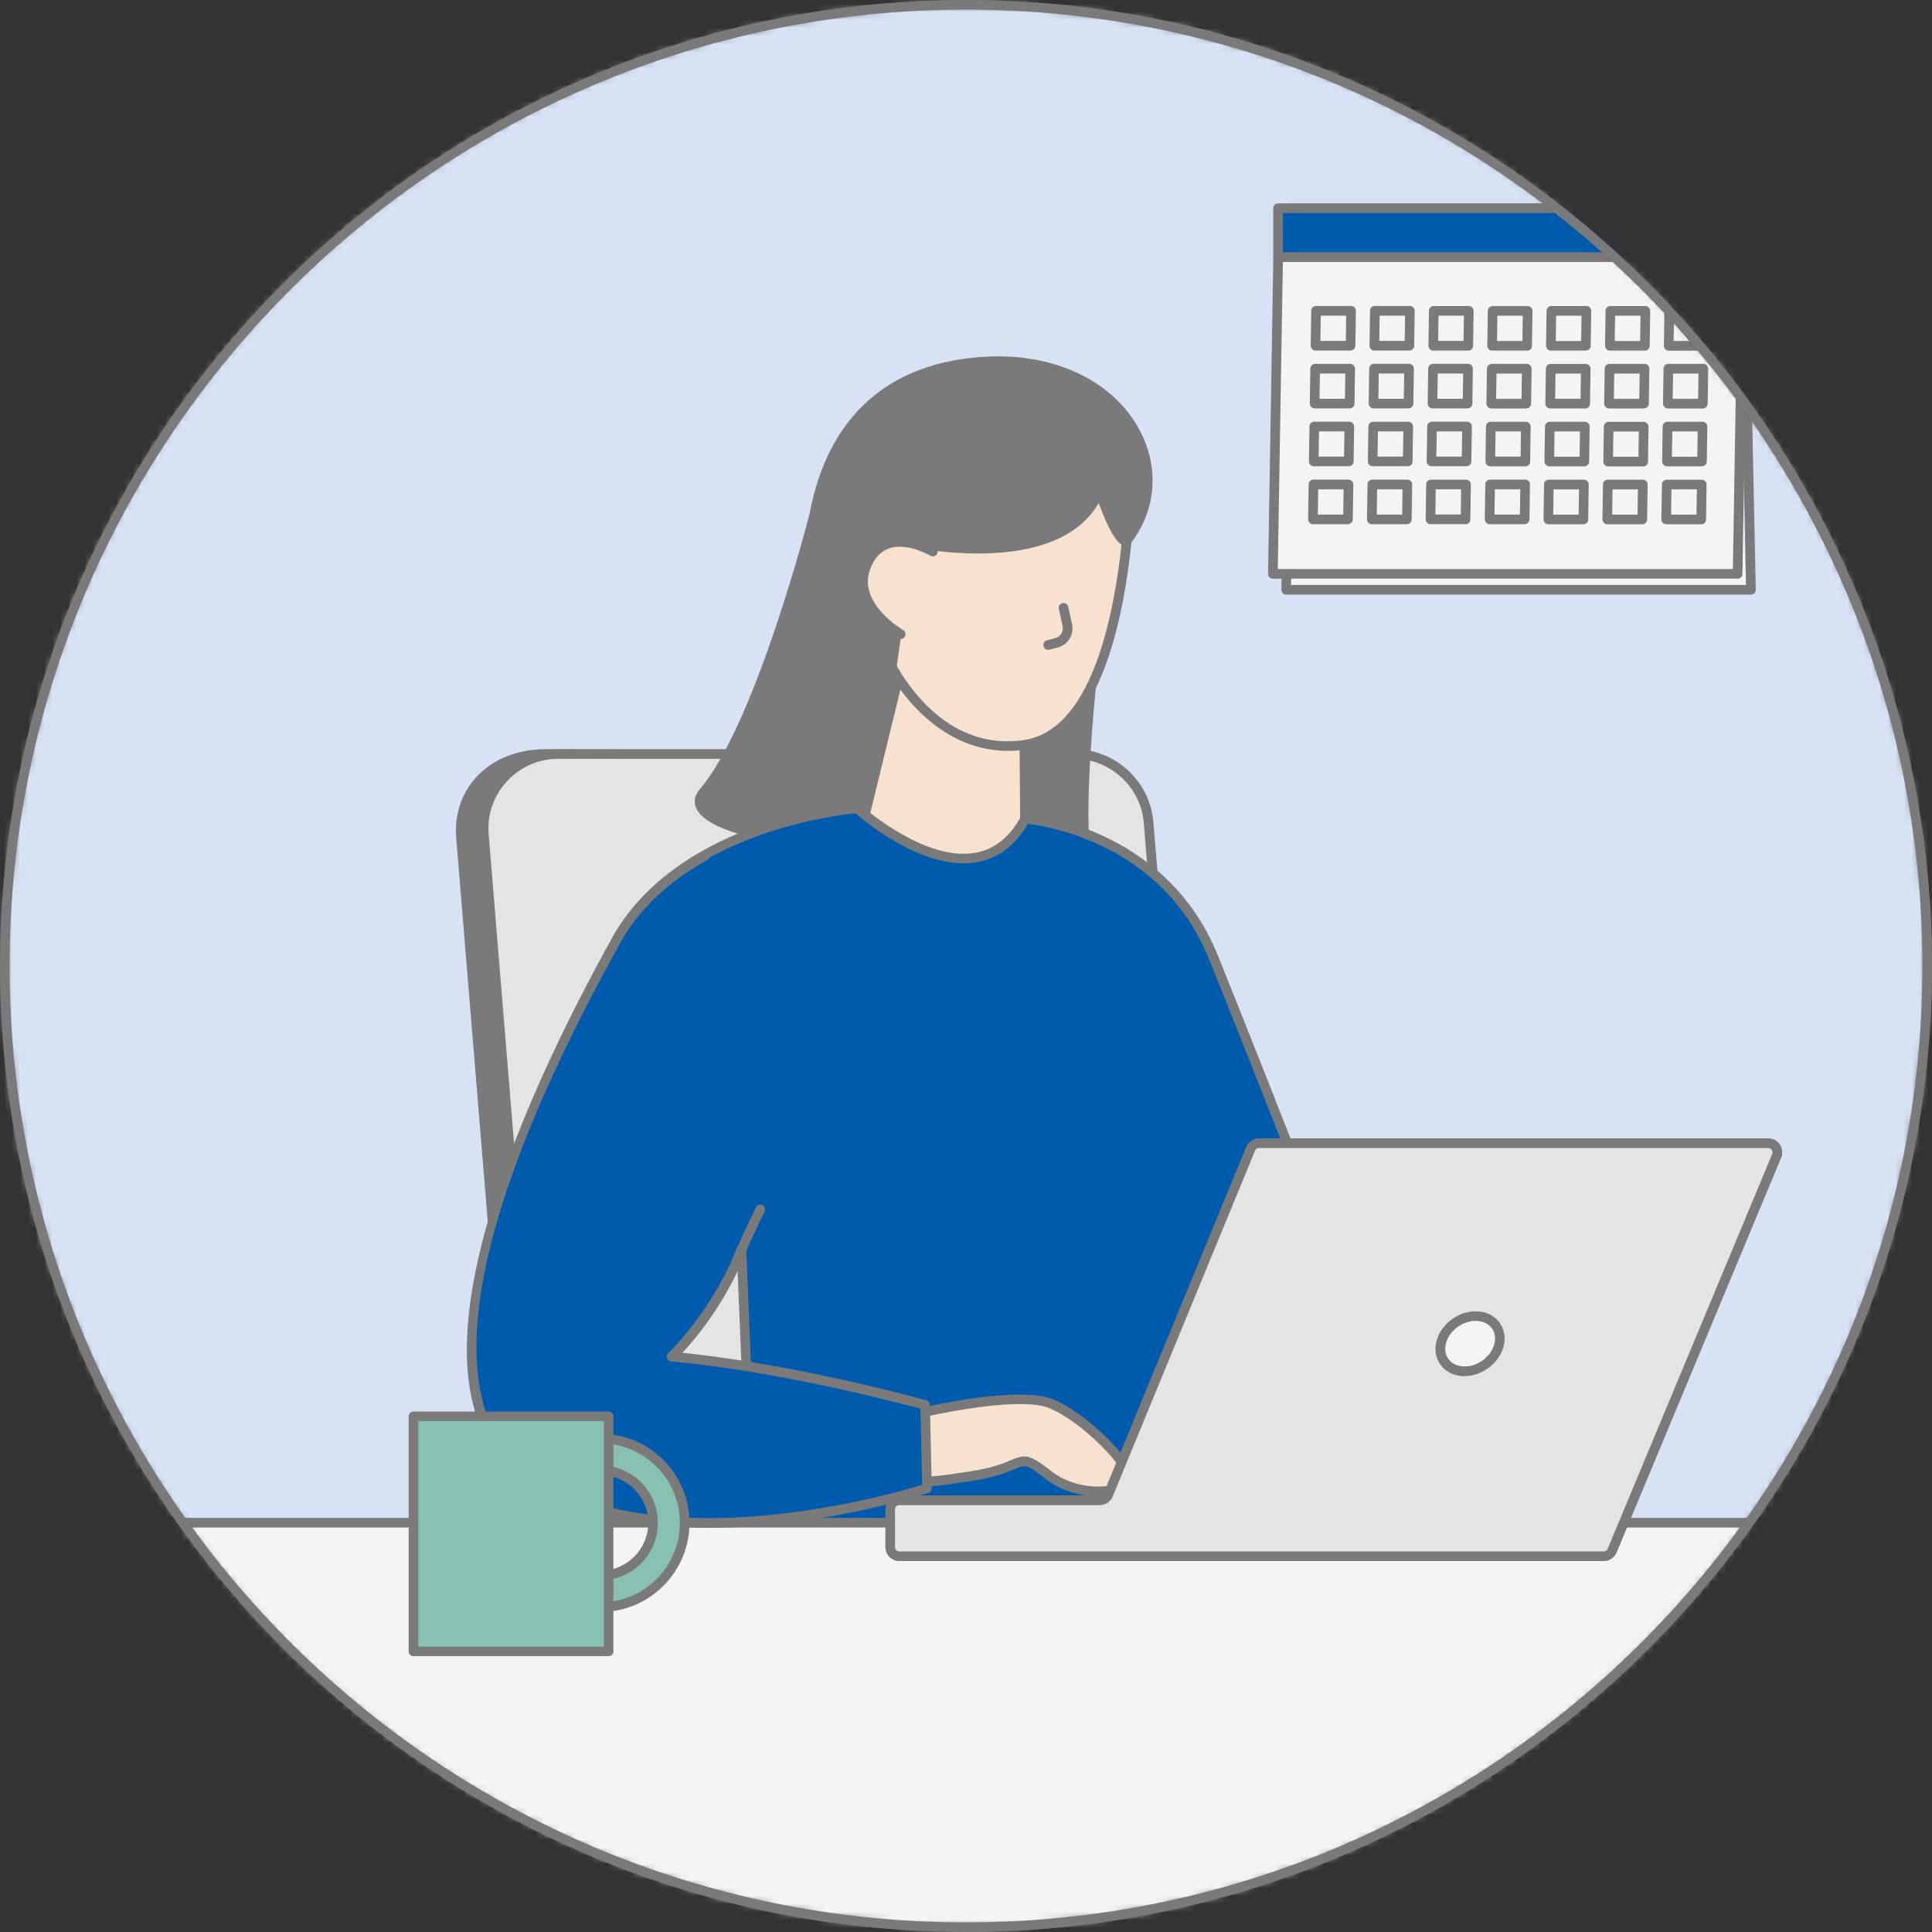 <svg width="240" height="240" viewBox="0 0 240 240" fill="none" xmlns="http://www.w3.org/2000/svg">
<rect x="0" y="0" width="240" height="240" fill="#333333" stroke="none"/>
<mask id="mask0_2759_57946" style="mask-type:luminance" maskUnits="userSpaceOnUse" x="0" y="0" width="240" height="240">
<path d="M119.98 239.398C185.924 239.398 239.382 185.939 239.382 119.996C239.382 54.052 185.924 0.594 119.98 0.594C54.036 0.594 0.578 54.052 0.578 119.996C0.578 185.939 54.036 239.398 119.98 239.398Z" fill="white"/>
</mask>
<g mask="url(#mask0_2759_57946)">
<path d="M241.429 -4.234H-0.375V237.569H241.429V-4.234Z" fill="#D7E3F5"/>
<path d="M148.834 198.517H65.034L57.268 103.996C56.826 98.595 60.792 93.672 67.794 93.672L131.71 93.966C136.532 93.966 140.553 97.665 140.939 102.469L148.834 198.507V198.517Z" fill="#7A7A7A"/>
<path d="M148.833 199.111H65.033C64.72 199.111 64.462 198.872 64.435 198.559L56.668 104.039C56.438 101.205 57.331 98.527 59.199 96.503C61.242 94.285 64.287 93.07 67.793 93.07L131.709 93.365C136.797 93.365 141.122 97.34 141.536 102.419L149.431 198.458C149.45 198.624 149.385 198.789 149.275 198.909C149.164 199.028 148.999 199.102 148.833 199.102V199.111ZM65.585 197.915H148.18L140.34 102.521C139.972 98.058 136.181 94.561 131.699 94.561L67.784 94.266C64.628 94.266 61.886 95.352 60.073 97.312C58.435 99.088 57.653 101.444 57.855 103.938L65.576 197.906L65.585 197.915Z" fill="#7A7A7A"/>
<path d="M150.586 198.221H67.899L60.133 103.7C59.691 98.299 63.952 93.68 69.362 93.68H133.462C138.283 93.68 142.305 97.379 142.691 102.182L150.586 198.221Z" fill="#E4E4E4"/>
<path d="M150.577 198.817H67.891C67.578 198.817 67.32 198.578 67.292 198.265L59.526 103.744C59.296 101.002 60.244 98.278 62.103 96.254C63.961 94.23 66.612 93.07 69.354 93.07H133.453C138.551 93.07 142.866 97.046 143.28 102.125L151.176 198.163C151.194 198.329 151.13 198.495 151.019 198.614C150.909 198.734 150.743 198.808 150.577 198.808V198.817ZM68.443 197.621H149.924L142.084 102.226C141.716 97.763 137.925 94.266 133.444 94.266H69.344C66.897 94.266 64.633 95.26 62.968 97.064C61.311 98.867 60.502 101.205 60.704 103.643L68.424 197.611L68.443 197.621Z" fill="#7A7A7A"/>
<path d="M135.83 82.406C135.83 82.406 133.502 103.248 135.25 107.297C137.606 112.726 128.128 107.739 125.883 103.055L126.453 86.621L135.83 82.406Z" fill="#7A7A7A"/>
<path d="M134.603 110.246C131.99 110.246 126.91 106.593 125.346 103.308C125.309 103.225 125.282 103.124 125.291 103.032L125.861 86.598C125.861 86.368 126.009 86.165 126.211 86.073L135.588 81.859C135.781 81.767 136.011 81.794 136.186 81.923C136.361 82.052 136.453 82.264 136.425 82.475C135.781 88.227 134.419 103.86 135.808 107.053C136.71 109.133 135.946 109.851 135.413 110.099C135.183 110.2 134.916 110.255 134.612 110.255L134.603 110.246ZM126.487 102.912C128.226 106.354 133.747 109.529 134.907 109.004C135.118 108.903 135.035 108.295 134.704 107.523C133.122 103.869 134.667 87.702 135.128 83.368L127.039 87.003L126.487 102.912Z" fill="#7A7A7A"/>
<path d="M107.305 101.826L112.347 81.195L127.208 85.005L127.374 104.669C127.374 104.669 119.414 120.386 107.314 101.826H107.305Z" fill="#F7E2D0"/>
<path d="M118.857 111.474C114.882 111.474 110.824 108.337 106.794 102.144C106.702 102.006 106.674 101.84 106.711 101.675L111.754 81.044C111.79 80.888 111.892 80.759 112.03 80.676C112.168 80.593 112.333 80.575 112.49 80.612L127.351 84.421C127.617 84.486 127.801 84.725 127.801 84.992L127.967 104.656C127.967 104.748 127.949 104.849 127.903 104.932C127.774 105.19 124.682 111.171 119.281 111.465C119.143 111.465 119.005 111.474 118.867 111.474H118.857ZM107.935 101.711C111.809 107.582 115.582 110.453 119.198 110.269C123.513 110.039 126.302 105.337 126.752 104.518L126.596 85.461L112.766 81.918L107.935 101.711Z" fill="#7A7A7A"/>
<path d="M140.514 56.88C140.514 56.88 140.965 90.558 127.246 92.527C115.918 94.147 109.201 82.221 107.922 75.384C107.922 75.384 108.98 52.444 122.783 50.926C132.868 49.813 140.321 52.592 140.514 56.889V56.88Z" fill="#F7E2D0"/>
<path d="M125.21 93.274C115.3 93.274 108.739 83.023 107.322 75.496C107.322 75.45 107.312 75.404 107.312 75.358C107.322 75.119 107.607 69.469 109.595 63.534C112.281 55.547 116.809 50.974 122.707 50.33C129.829 49.547 136.142 50.679 139.187 53.283C140.384 54.305 141.046 55.538 141.101 56.854C141.101 56.854 141.101 56.863 141.101 56.872C141.101 56.955 141.193 65.448 139.601 74.079C137.421 85.858 133.289 92.271 127.317 93.127C126.599 93.228 125.891 93.283 125.21 93.283V93.274ZM108.518 75.349C109.659 81.275 115.879 93.559 127.161 91.94C140.126 90.081 139.924 57.608 139.914 56.9C139.868 55.915 139.362 55.004 138.414 54.194C135.617 51.802 129.654 50.771 122.845 51.526C110.073 52.934 108.601 73.987 108.518 75.358V75.349Z" fill="#7A7A7A"/>
<path d="M112.995 67.302C112.995 67.302 132.429 71.618 136.57 60.925C136.57 60.925 139.063 68.342 140.057 67.044C146.968 57.962 139.211 44.049 122.602 44.905C110.372 45.54 103.296 52.634 101.171 63.934C101.171 63.934 94.582 89.975 87.405 98.441C84.58 101.772 94.96 104.578 102.477 104.413C108.79 104.275 110.501 84.969 110.501 84.969L113.013 67.311" fill="#7A7A7A"/>
<path d="M101.854 105.007C96.158 105.007 87.895 103.35 86.515 100.452C86.248 99.891 86.1 99.016 86.929 98.05C93.94 89.787 100.51 64.041 100.575 63.783C102.857 51.673 110.458 44.929 122.558 44.303C131.088 43.861 138.366 47.376 141.587 53.468C144.035 58.105 143.639 63.314 140.529 67.399C140.308 67.694 139.977 67.832 139.636 67.776C138.606 67.611 137.419 65.044 136.48 62.486C134.327 66.258 129.8 68.402 123.257 68.715C118.932 68.927 114.994 68.292 113.494 68.007L111.074 85.039C111.074 85.039 110.632 89.934 109.418 94.774C107.734 101.492 105.397 104.933 102.48 104.998C102.277 104.998 102.075 104.998 101.872 104.998L101.854 105.007ZM124.039 45.462C123.579 45.462 123.101 45.471 122.622 45.499C111.138 46.088 103.924 52.502 101.743 64.041C101.467 65.145 95.035 90.348 87.84 98.823C87.398 99.338 87.481 99.688 87.6 99.937C88.585 101.998 96.066 103.949 102.443 103.811C107.182 103.709 109.418 90.137 109.878 84.91L112.39 67.215C112.418 67.05 112.5 66.902 112.638 66.81C112.776 66.718 112.942 66.681 113.108 66.718C113.301 66.764 132.091 70.795 135.992 60.71C136.084 60.47 136.287 60.332 136.563 60.323C136.811 60.323 137.032 60.489 137.115 60.728C137.916 63.12 139.084 65.817 139.701 66.479C142.388 62.798 142.7 58.161 140.51 54.02C138.274 49.796 132.809 45.453 124.021 45.453L124.039 45.462Z" fill="#7A7A7A"/>
<path d="M115.887 68.517C115.887 68.517 109.611 64.763 107.522 70.551C105.811 75.308 111.893 78.778 111.893 78.778" fill="#F7E2D0"/>
<path d="M111.887 79.376C111.786 79.376 111.685 79.348 111.593 79.293C111.326 79.137 105.096 75.511 106.955 70.34C107.572 68.628 108.593 67.506 110.001 67.009C112.807 66.006 116.056 67.92 116.194 68.002C116.479 68.168 116.571 68.536 116.396 68.822C116.221 69.107 115.862 69.199 115.577 69.033C115.55 69.015 112.669 67.331 110.397 68.141C109.348 68.518 108.565 69.392 108.078 70.754C106.55 74.987 112.126 78.226 112.182 78.263C112.467 78.428 112.568 78.796 112.403 79.082C112.292 79.275 112.09 79.385 111.878 79.385L111.887 79.376Z" fill="#7A7A7A"/>
<path d="M130.208 80.718C129.941 80.718 129.702 80.543 129.629 80.267C129.546 79.945 129.739 79.623 130.061 79.54L131.092 79.273C131.745 79.108 132.141 78.454 132.003 77.792L131.533 75.629C131.46 75.307 131.671 74.985 131.993 74.921C132.315 74.847 132.638 75.059 132.702 75.381L133.171 77.543C133.456 78.832 132.674 80.102 131.395 80.433L130.365 80.7C130.319 80.709 130.263 80.718 130.217 80.718H130.208Z" fill="#7A7A7A"/>
<path d="M76.572 116.801C84.853 101.876 106.505 100.422 106.505 100.422C106.505 100.422 120.915 113.534 127.365 101.71C127.365 101.71 144.251 102.787 150.765 118.963C157.289 135.14 172.675 174.524 172.675 174.524L150.499 195.135L93.632 192.265L92.114 155.255C88.985 163.316 83.464 168.524 83.464 168.524L76.562 116.801H76.572Z" fill="#005BAC"/>
<path d="M150.51 195.73C150.51 195.73 150.491 195.73 150.482 195.73L93.615 192.859C93.311 192.84 93.063 192.592 93.045 192.288L91.628 157.901C88.453 164.582 84.082 168.769 83.88 168.962C83.714 169.118 83.475 169.164 83.272 169.091C83.061 169.017 82.904 168.824 82.877 168.603L75.975 116.88C75.957 116.751 75.975 116.622 76.049 116.512C84.395 101.476 106.24 99.838 106.461 99.829C106.617 99.82 106.783 99.875 106.902 99.986C106.976 100.059 114.724 107.025 121.092 105.948C123.484 105.543 125.416 104.025 126.833 101.43C126.944 101.228 127.156 101.099 127.395 101.117C127.57 101.127 144.731 102.406 151.31 118.739C157.761 134.731 173.072 173.912 173.229 174.308C173.321 174.538 173.256 174.796 173.081 174.961L150.905 195.573C150.795 195.675 150.648 195.73 150.5 195.73H150.51ZM94.213 191.69L150.279 194.515L171.968 174.354C170.367 170.259 156.316 134.317 150.206 119.18C144.436 104.872 130.164 102.626 127.689 102.341C126.107 105.065 123.953 106.675 121.285 107.117C114.862 108.194 107.602 102.176 106.286 101.035C103.893 101.255 84.809 103.445 77.181 116.917L83.889 167.223C85.536 165.438 89.235 161.012 91.554 155.04C91.655 154.773 91.931 154.626 92.207 154.662C92.483 154.708 92.695 154.948 92.704 155.224L94.204 191.681L94.213 191.69Z" fill="#7A7A7A"/>
<path d="M114.976 175.385C114.976 175.385 126.708 172.661 130.702 174.419C134.695 176.167 139.048 180.685 140.272 182.977C141.496 185.268 134.567 186.593 130.279 183.262C125.991 179.922 127.941 182.25 120.764 183.354C113.587 184.458 112.556 184.458 112.133 181.762L114.976 175.385Z" fill="#F7E2D0"/>
<path d="M136.42 185.867C134.322 185.867 131.865 185.251 129.905 183.723C127.522 181.865 127.439 181.901 126.059 182.49C125.102 182.895 123.648 183.512 120.85 183.944C117.363 184.487 115.145 184.8 113.811 184.579C112.054 184.285 111.722 183.024 111.538 181.855C111.52 181.745 111.538 181.625 111.584 181.524L114.428 175.147C114.501 174.972 114.658 174.853 114.842 174.807C115.329 174.696 126.813 172.065 130.945 173.877C135.049 175.672 139.521 180.309 140.8 182.702C141.196 183.447 141.03 184.248 140.34 184.828C139.567 185.481 138.113 185.886 136.429 185.886L136.42 185.867ZM127.236 180.926C128.074 180.926 128.911 181.432 130.632 182.776C133.761 185.214 138.288 184.956 139.548 183.898C139.88 183.613 139.815 183.429 139.723 183.254C138.555 181.055 134.257 176.629 130.448 174.963C127.016 173.454 117.197 175.506 115.385 175.902L112.735 181.837C112.937 183.006 113.259 183.272 113.995 183.392C115.155 183.576 117.381 183.263 120.657 182.757C123.307 182.343 124.678 181.773 125.58 181.386C126.252 181.101 126.74 180.926 127.236 180.926Z" fill="#7A7A7A"/>
<path d="M248.465 189.156H-4.188V262.117H248.465V189.156Z" fill="#F4F4F4"/>
<path d="M248.461 262.712H-4.191C-4.522 262.712 -4.789 262.445 -4.789 262.113V189.153C-4.789 188.822 -4.522 188.555 -4.191 188.555H248.461C248.793 188.555 249.06 188.822 249.06 189.153V262.113C249.06 262.445 248.793 262.712 248.461 262.712ZM-3.593 261.515H247.863V189.751H-3.593V261.515Z" fill="#7A7A7A"/>
<path d="M87.572 106.312C83.228 108.733 79.161 112.11 76.557 116.802C67.779 132.611 47.976 171.921 65.717 183.662C83.458 195.404 115.168 184.895 115.168 184.895L114.938 174.543C114.938 174.543 98.503 169.906 83.449 168.535C83.449 168.535 88.97 163.327 92.099 155.266" fill="#005BAC"/>
<path d="M88.18 189.8C80.469 189.8 71.975 188.512 65.387 184.151C48.272 172.823 64.715 136.909 76.033 116.508C78.407 112.23 82.198 108.613 87.278 105.788C87.572 105.623 87.931 105.733 88.088 106.019C88.244 106.304 88.143 106.672 87.858 106.828C82.971 109.552 79.346 113.003 77.073 117.088C51.161 163.778 59.038 178.519 66.04 183.157C82.244 193.877 110.761 185.623 114.552 184.454L114.34 174.995C111.662 174.268 96.875 170.357 83.385 169.124C83.155 169.106 82.953 168.949 82.87 168.719C82.796 168.498 82.852 168.25 83.027 168.084C83.082 168.029 88.492 162.867 91.529 155.036C91.649 154.733 91.998 154.576 92.302 154.696C92.606 154.815 92.762 155.165 92.642 155.469C90.222 161.698 86.45 166.207 84.738 168.047C99.332 169.538 114.92 173.909 115.085 173.955C115.334 174.029 115.518 174.259 115.518 174.516L115.748 184.868C115.748 185.135 115.592 185.365 115.334 185.448C115.251 185.476 107.227 188.107 97.142 189.257C94.409 189.57 91.345 189.791 88.161 189.791L88.18 189.8Z" fill="#7A7A7A"/>
<path d="M92.116 155.852C92.033 155.852 91.96 155.833 91.877 155.806C91.573 155.677 91.435 155.318 91.564 155.024C92.732 152.337 93.91 149.99 93.919 149.963C94.067 149.668 94.425 149.549 94.72 149.696C95.014 149.843 95.134 150.202 94.987 150.496C94.978 150.515 93.809 152.843 92.659 155.493C92.558 155.723 92.337 155.852 92.107 155.852H92.116Z" fill="#7A7A7A"/>
<path d="M74.586 199.654C80.365 199.654 85.058 194.97 85.058 189.183C85.058 183.404 80.374 178.711 74.586 178.711V182.64C78.202 182.64 81.128 185.566 81.128 189.183C81.128 192.799 78.202 195.725 74.586 195.725V199.654Z" fill="#87C1AF"/>
<path d="M74.582 200.249C74.251 200.249 73.984 199.982 73.984 199.651V195.722C73.984 195.39 74.251 195.123 74.582 195.123C77.858 195.123 80.527 192.455 80.527 189.179C80.527 185.903 77.858 183.235 74.582 183.235C74.251 183.235 73.984 182.968 73.984 182.637V178.707C73.984 178.376 74.251 178.109 74.582 178.109C80.683 178.109 85.652 183.078 85.652 189.179C85.652 195.28 80.683 200.249 74.582 200.249ZM75.181 196.292V199.034C80.343 198.721 84.456 194.424 84.456 189.179C84.456 183.934 80.352 179.637 75.181 179.324V182.066C78.843 182.37 81.723 185.443 81.723 189.179C81.723 192.915 78.843 195.988 75.181 196.292Z" fill="#7A7A7A"/>
<path d="M75.605 175.945H51.367V205.142H75.605V175.945Z" fill="#87C1AF"/>
<path d="M75.601 205.737H51.364C51.032 205.737 50.766 205.47 50.766 205.139V175.942C50.766 175.611 51.032 175.344 51.364 175.344H75.601C75.932 175.344 76.199 175.611 76.199 175.942V205.139C76.199 205.47 75.932 205.737 75.601 205.737ZM51.962 204.541H75.003V176.54H51.962V204.541Z" fill="#7A7A7A"/>
<path d="M137.674 185.661L155.351 142.716C155.526 142.293 155.94 142.008 156.409 142.008H219.662C220.472 142.008 221.024 142.836 220.711 143.591L200.274 192.627C200.099 193.05 199.685 193.326 199.225 193.326H111.735C111.109 193.326 110.594 192.811 110.594 192.185V187.51C110.594 186.885 111.109 186.369 111.735 186.369H136.635C137.095 186.369 137.518 186.093 137.693 185.661H137.674Z" fill="#E4E4E4"/>
<path d="M199.214 193.921H111.724C110.767 193.921 109.984 193.138 109.984 192.181V187.507C109.984 186.55 110.767 185.768 111.724 185.768H136.623C136.844 185.768 137.047 185.639 137.13 185.427L154.806 142.483C155.073 141.83 155.708 141.406 156.416 141.406H219.66C220.24 141.406 220.783 141.692 221.105 142.179C221.427 142.667 221.491 143.274 221.261 143.817L200.824 192.853C200.557 193.507 199.922 193.921 199.223 193.921H199.214ZM111.724 186.964C111.42 186.964 111.181 187.203 111.181 187.507V192.181C111.181 192.485 111.42 192.724 111.724 192.724H199.214C199.435 192.724 199.628 192.596 199.711 192.393L220.148 143.357C220.221 143.182 220.203 142.998 220.102 142.851C220 142.694 219.835 142.612 219.651 142.612H156.407C156.186 142.612 155.984 142.74 155.901 142.952L138.225 185.897C137.958 186.55 137.323 186.973 136.614 186.973H111.714L111.724 186.964Z" fill="#7A7A7A"/>
<path d="M186.259 166.934C185.873 168.829 183.931 170.357 181.925 170.348C179.919 170.348 178.612 168.802 179.008 166.906C179.395 165.011 181.336 163.483 183.342 163.492C185.348 163.492 186.655 165.038 186.259 166.934Z" fill="#F4F4F4"/>
<path d="M181.926 170.951H181.908C180.73 170.951 179.718 170.491 179.055 169.672C178.411 168.881 178.181 167.86 178.402 166.783C178.844 164.63 181.043 162.891 183.307 162.891H183.325C184.503 162.891 185.515 163.351 186.177 164.17C186.812 164.961 187.052 165.982 186.831 167.059C186.389 169.212 184.19 170.951 181.926 170.951ZM183.316 164.087C181.595 164.087 179.92 165.403 179.589 167.022C179.442 167.74 179.589 168.412 179.994 168.909C180.426 169.442 181.117 169.737 181.926 169.746H181.935C183.656 169.746 185.331 168.43 185.662 166.811C185.809 166.093 185.662 165.421 185.257 164.924C184.825 164.391 184.135 164.096 183.325 164.087H183.316Z" fill="#7A7A7A"/>
<path d="M217.514 73.265H159.773L160.427 25.867H216.511L217.514 73.265Z" fill="#F4F4F4"/>
<path d="M217.51 73.86H159.778C159.621 73.86 159.465 73.796 159.355 73.685C159.244 73.575 159.18 73.418 159.18 73.253L159.833 25.855C159.833 25.523 160.1 25.266 160.431 25.266H216.516C216.838 25.266 217.105 25.523 217.114 25.855L218.108 73.253C218.108 73.409 218.052 73.566 217.942 73.685C217.832 73.796 217.675 73.869 217.519 73.869L217.51 73.86ZM160.376 72.664H216.893L215.918 26.462H161.011L160.376 72.664Z" fill="#7A7A7A"/>
<path d="M215.857 71.291H158.125L158.778 31.953H216.51L215.857 71.291Z" fill="#F4F4F4"/>
<path d="M215.853 71.887H158.122C157.965 71.887 157.809 71.822 157.698 71.712C157.588 71.601 157.523 71.445 157.523 71.279L158.177 31.933C158.177 31.611 158.453 31.344 158.775 31.344H216.507C216.663 31.344 216.819 31.408 216.93 31.519C217.04 31.629 217.105 31.785 217.105 31.951L216.451 71.298C216.451 71.62 216.175 71.887 215.853 71.887ZM158.729 70.69H215.264L215.899 32.54H159.364L158.729 70.69Z" fill="#7A7A7A"/>
<path d="M216.505 25.867H158.773V31.94H216.505V25.867Z" fill="#005BAC"/>
<path d="M216.502 32.535H158.77C158.439 32.535 158.172 32.268 158.172 31.937V25.864C158.172 25.532 158.439 25.266 158.77 25.266H216.502C216.833 25.266 217.1 25.532 217.1 25.864V31.937C217.1 32.268 216.833 32.535 216.502 32.535ZM159.368 31.339H215.904V26.462H159.368V31.339Z" fill="#7A7A7A"/>
<path d="M167.774 42.951H163.422L163.486 38.617H167.839L167.774 42.951Z" fill="#F4F4F4"/>
<path d="M167.771 43.547H163.418C163.262 43.547 163.106 43.483 162.995 43.363C162.885 43.244 162.82 43.096 162.82 42.931L162.885 38.597C162.885 38.275 163.152 38.008 163.483 38.008H167.835C167.992 38.008 168.148 38.072 168.259 38.183C168.369 38.293 168.433 38.45 168.433 38.615L168.369 42.949C168.369 43.271 168.102 43.538 167.771 43.538V43.547ZM164.026 42.351H167.182L167.228 39.213H164.072L164.026 42.351Z" fill="#7A7A7A"/>
<path d="M175.078 42.951H170.734L170.799 38.617H175.142L175.078 42.951Z" fill="#F4F4F4"/>
<path d="M175.076 43.547H170.723C170.567 43.547 170.41 43.483 170.3 43.363C170.189 43.244 170.125 43.096 170.125 42.931L170.189 38.597C170.189 38.275 170.456 38.008 170.788 38.008H175.14C175.296 38.008 175.453 38.072 175.563 38.192C175.674 38.312 175.738 38.459 175.738 38.624L175.674 42.958C175.674 43.28 175.407 43.547 175.076 43.547ZM171.34 42.351H174.496L174.542 39.213H171.386L171.34 42.351Z" fill="#7A7A7A"/>
<path d="M182.399 42.959L178.047 42.95L178.111 38.625H182.464L182.399 42.959Z" fill="#F4F4F4"/>
<path d="M182.396 43.555H178.043C177.887 43.555 177.731 43.491 177.62 43.371C177.51 43.251 177.445 43.104 177.445 42.939L177.51 38.605C177.51 38.282 177.777 38.016 178.108 38.016H182.46C182.617 38.016 182.773 38.08 182.884 38.2C182.994 38.319 183.058 38.467 183.058 38.632L182.994 42.966C182.994 43.288 182.727 43.555 182.396 43.555ZM178.651 42.35H181.807L181.853 39.212H178.697L178.651 42.35Z" fill="#7A7A7A"/>
<path d="M189.712 42.959H185.359L185.424 38.625H189.776L189.712 42.959Z" fill="#F4F4F4"/>
<path d="M189.708 43.554H185.356C185.199 43.554 185.043 43.489 184.933 43.379C184.822 43.268 184.758 43.112 184.758 42.946L184.822 38.612C184.822 38.29 185.089 38.023 185.42 38.023H189.773C189.929 38.023 190.086 38.088 190.196 38.208C190.306 38.327 190.371 38.474 190.371 38.64L190.306 42.974C190.306 43.296 190.04 43.563 189.708 43.563V43.554ZM185.963 42.358H189.119L189.165 39.22H186.009L185.963 42.358Z" fill="#7A7A7A"/>
<path d="M197.009 42.959H192.656L192.721 38.625H197.073L197.009 42.959Z" fill="#F4F4F4"/>
<path d="M197.005 43.555H192.653C192.496 43.555 192.34 43.491 192.23 43.371C192.119 43.251 192.055 43.104 192.055 42.939L192.119 38.605C192.119 38.282 192.386 38.016 192.717 38.016H197.07C197.226 38.016 197.383 38.08 197.493 38.191C197.603 38.301 197.668 38.457 197.668 38.623L197.603 42.957C197.603 43.279 197.336 43.546 197.005 43.546V43.555ZM193.26 42.359H196.416L196.462 39.221H193.306L193.26 42.359Z" fill="#7A7A7A"/>
<path d="M204.337 42.959H199.984L200.049 38.625H204.401L204.337 42.959Z" fill="#F4F4F4"/>
<path d="M204.333 43.555H199.981C199.825 43.555 199.668 43.491 199.558 43.371C199.447 43.251 199.383 43.104 199.383 42.939L199.447 38.605C199.447 38.282 199.714 38.016 200.045 38.016H204.398C204.554 38.016 204.711 38.08 204.821 38.2C204.931 38.319 204.996 38.467 204.996 38.632L204.931 42.966C204.931 43.288 204.665 43.555 204.333 43.555ZM200.588 42.359H203.744L203.79 39.221H200.634L200.588 42.359Z" fill="#7A7A7A"/>
<path d="M211.649 42.968L207.297 42.959L207.361 38.625L211.714 38.634L211.649 42.968Z" fill="#F4F4F4"/>
<path d="M211.646 43.563H207.293C207.137 43.563 206.981 43.498 206.87 43.379C206.76 43.259 206.695 43.112 206.695 42.946L206.76 38.612C206.76 38.29 207.027 38.023 207.358 38.023H211.71C211.867 38.023 212.023 38.088 212.134 38.208C212.244 38.327 212.308 38.474 212.308 38.64L212.244 42.974C212.244 43.296 211.977 43.563 211.646 43.563ZM207.901 42.358H211.057L211.103 39.22H207.947L207.901 42.358Z" fill="#7A7A7A"/>
<path d="M167.665 50.139H163.312L163.377 45.805H167.729L167.665 50.139Z" fill="#F4F4F4"/>
<path d="M167.661 50.733H163.309C163.153 50.733 162.996 50.669 162.886 50.559C162.775 50.448 162.711 50.292 162.711 50.126L162.775 45.792C162.775 45.47 163.042 45.203 163.373 45.203H167.726C167.882 45.203 168.039 45.267 168.149 45.387C168.26 45.507 168.324 45.654 168.324 45.82L168.26 50.154C168.26 50.476 167.993 50.743 167.661 50.743V50.733ZM163.916 49.537H167.073L167.119 46.399H163.962L163.916 49.537Z" fill="#7A7A7A"/>
<path d="M174.977 50.139H170.625L170.689 45.805H175.042L174.977 50.139Z" fill="#F4F4F4"/>
<path d="M174.974 50.735H170.622C170.465 50.735 170.309 50.67 170.198 50.551C170.088 50.431 170.023 50.284 170.023 50.118L170.088 45.784C170.088 45.462 170.355 45.195 170.686 45.195H175.038C175.195 45.195 175.351 45.26 175.462 45.37C175.572 45.481 175.637 45.637 175.637 45.803L175.572 50.137C175.572 50.459 175.305 50.726 174.974 50.726V50.735ZM171.229 49.538H174.385L174.431 46.401H171.275L171.229 49.538Z" fill="#7A7A7A"/>
<path d="M182.306 50.139H177.953L178.018 45.805L182.37 45.814L182.306 50.139Z" fill="#F4F4F4"/>
<path d="M182.302 50.735H177.95C177.793 50.735 177.637 50.67 177.526 50.551C177.416 50.431 177.352 50.284 177.352 50.118L177.416 45.784C177.416 45.462 177.683 45.195 178.014 45.195H182.367C182.523 45.195 182.679 45.26 182.79 45.379C182.9 45.499 182.965 45.646 182.965 45.812L182.9 50.146C182.9 50.468 182.633 50.735 182.302 50.735ZM178.557 49.538H181.713L181.759 46.401H178.603L178.557 49.538Z" fill="#7A7A7A"/>
<path d="M189.602 50.147H185.25L185.314 45.812H189.667L189.602 50.147Z" fill="#F4F4F4"/>
<path d="M189.599 50.743H185.247C185.09 50.743 184.934 50.678 184.823 50.559C184.713 50.439 184.648 50.292 184.648 50.126L184.713 45.792C184.713 45.47 184.98 45.203 185.311 45.203H189.663C189.82 45.203 189.976 45.267 190.087 45.387C190.197 45.507 190.261 45.654 190.261 45.82L190.197 50.154C190.197 50.476 189.93 50.743 189.599 50.743ZM185.854 49.546H189.01L189.056 46.409H185.9L185.854 49.546Z" fill="#7A7A7A"/>
<path d="M196.923 50.147H192.57L192.644 45.812H196.987L196.923 50.147Z" fill="#F4F4F4"/>
<path d="M196.919 50.741H192.567C192.41 50.741 192.254 50.677 192.144 50.566C192.033 50.456 191.969 50.3 191.969 50.134L192.033 45.8C192.033 45.478 192.3 45.211 192.631 45.211H196.984C197.14 45.211 197.297 45.275 197.407 45.395C197.517 45.515 197.582 45.662 197.582 45.828L197.517 50.161C197.517 50.483 197.251 50.75 196.919 50.75V50.741ZM193.183 49.545H196.34L196.386 46.407H193.229L193.183 49.545Z" fill="#7A7A7A"/>
<path d="M204.227 50.147H199.875L199.939 45.812H204.292L204.227 50.147Z" fill="#F4F4F4"/>
<path d="M204.224 50.743H199.872C199.715 50.743 199.559 50.678 199.448 50.559C199.338 50.439 199.273 50.292 199.273 50.126L199.338 45.792C199.338 45.47 199.605 45.203 199.936 45.203H204.288C204.445 45.203 204.601 45.267 204.712 45.378C204.822 45.488 204.886 45.645 204.886 45.81L204.822 50.145C204.822 50.467 204.555 50.733 204.224 50.733V50.743ZM200.479 49.546H203.635L203.681 46.409H200.525L200.479 49.546Z" fill="#7A7A7A"/>
<path d="M211.54 50.147H207.188L207.252 45.812H211.604L211.54 50.147Z" fill="#F4F4F4"/>
<path d="M211.536 50.743H207.184C207.028 50.743 206.871 50.678 206.761 50.559C206.65 50.439 206.586 50.292 206.586 50.126L206.65 45.792C206.65 45.47 206.917 45.203 207.248 45.203H211.601C211.757 45.203 211.914 45.267 212.024 45.387C212.135 45.507 212.199 45.654 212.199 45.82L212.135 50.154C212.135 50.476 211.868 50.743 211.536 50.743ZM207.791 49.546H210.948L210.994 46.409H207.837L207.791 49.546Z" fill="#7A7A7A"/>
<path d="M167.556 57.326H163.203L163.268 52.992H167.62L167.556 57.326Z" fill="#F4F4F4"/>
<path d="M167.552 57.922H163.2C163.043 57.922 162.887 57.858 162.776 57.738C162.666 57.619 162.602 57.471 162.602 57.306L162.666 52.972C162.666 52.65 162.933 52.383 163.264 52.383H167.617C167.773 52.383 167.929 52.447 168.04 52.567C168.15 52.687 168.215 52.834 168.215 52.999L168.15 57.333C168.15 57.655 167.883 57.922 167.552 57.922ZM163.807 56.726H166.963L167.009 53.588H163.853L163.807 56.726Z" fill="#7A7A7A"/>
<path d="M174.876 57.326H170.523L170.588 52.992H174.94L174.876 57.326Z" fill="#F4F4F4"/>
<path d="M174.872 57.921H170.52C170.364 57.921 170.207 57.856 170.097 57.746C169.986 57.636 169.922 57.479 169.922 57.314L169.986 52.98C169.986 52.657 170.253 52.391 170.584 52.391H174.937C175.093 52.391 175.25 52.455 175.36 52.575C175.471 52.694 175.535 52.842 175.535 53.007L175.471 57.341C175.471 57.663 175.204 57.93 174.872 57.93V57.921ZM171.127 56.725H174.284L174.33 53.587H171.173L171.127 56.725Z" fill="#7A7A7A"/>
<path d="M182.181 57.326H177.828L177.893 52.992H182.245L182.181 57.326Z" fill="#F4F4F4"/>
<path d="M182.177 57.922H177.825C177.668 57.922 177.512 57.858 177.401 57.738C177.291 57.619 177.227 57.471 177.227 57.306L177.291 52.972C177.291 52.65 177.558 52.383 177.889 52.383H182.242C182.398 52.383 182.554 52.447 182.665 52.558C182.775 52.668 182.84 52.825 182.84 52.99L182.775 57.324C182.775 57.646 182.508 57.913 182.177 57.913V57.922ZM178.432 56.726H181.588L181.634 53.588H178.478L178.432 56.726Z" fill="#7A7A7A"/>
<path d="M189.485 57.334L185.133 57.325L185.197 53H189.55L189.485 57.334Z" fill="#F4F4F4"/>
<path d="M189.482 57.93H185.129C184.973 57.93 184.816 57.866 184.706 57.746C184.596 57.626 184.531 57.479 184.531 57.314L184.596 52.98C184.596 52.657 184.863 52.391 185.194 52.391H189.546C189.703 52.391 189.859 52.455 189.969 52.575C190.08 52.694 190.144 52.842 190.144 53.007L190.08 57.341C190.08 57.663 189.813 57.93 189.482 57.93ZM185.737 56.725H188.893L188.939 53.587H185.783L185.737 56.725Z" fill="#7A7A7A"/>
<path d="M196.813 57.334H192.461L192.525 53H196.878L196.813 57.334Z" fill="#F4F4F4"/>
<path d="M196.81 57.93H192.457C192.301 57.93 192.145 57.866 192.034 57.746C191.924 57.626 191.859 57.479 191.859 57.314L191.924 52.98C191.924 52.657 192.191 52.391 192.522 52.391H196.874C197.031 52.391 197.187 52.455 197.298 52.575C197.408 52.694 197.472 52.842 197.472 53.007L197.408 57.341C197.408 57.663 197.141 57.93 196.81 57.93ZM193.065 56.734H196.221L196.267 53.596H193.111L193.065 56.734Z" fill="#7A7A7A"/>
<path d="M204.126 57.342H199.773L199.838 53.008H204.19L204.126 57.342Z" fill="#F4F4F4"/>
<path d="M204.122 57.937H199.77C199.614 57.937 199.457 57.872 199.347 57.762C199.236 57.651 199.172 57.495 199.172 57.329L199.236 52.995C199.236 52.673 199.503 52.406 199.834 52.406H204.187C204.343 52.406 204.5 52.471 204.61 52.59C204.721 52.71 204.785 52.857 204.785 53.023L204.721 57.357C204.721 57.679 204.454 57.946 204.122 57.946V57.937ZM200.377 56.74H203.534L203.58 53.602H200.423L200.377 56.74Z" fill="#7A7A7A"/>
<path d="M211.438 57.334H207.086L207.15 53H211.503L211.438 57.334Z" fill="#F4F4F4"/>
<path d="M211.427 57.93H207.075C206.918 57.93 206.762 57.866 206.651 57.746C206.541 57.626 206.477 57.479 206.477 57.314L206.541 52.98C206.541 52.657 206.808 52.391 207.139 52.391H211.492C211.648 52.391 211.804 52.455 211.915 52.566C212.025 52.676 212.09 52.832 212.09 52.998L212.025 57.332C212.025 57.654 211.758 57.921 211.427 57.921V57.93ZM207.691 56.734H210.847L210.893 53.596H207.737L207.691 56.734Z" fill="#7A7A7A"/>
<path d="M167.454 64.522H163.102L163.166 60.188H167.518L167.454 64.522Z" fill="#F4F4F4"/>
<path d="M167.451 65.118H163.098C162.942 65.118 162.785 65.053 162.675 64.933C162.564 64.814 162.5 64.667 162.5 64.501L162.564 60.167C162.564 59.845 162.831 59.578 163.163 59.578H167.515C167.671 59.578 167.828 59.642 167.938 59.762C168.049 59.882 168.113 60.029 168.113 60.195L168.049 64.529C168.049 64.851 167.782 65.118 167.451 65.118ZM163.705 63.921H166.862L166.908 60.784H163.751L163.705 63.921Z" fill="#7A7A7A"/>
<path d="M174.765 64.522H170.422L170.486 60.188H174.83L174.765 64.522Z" fill="#F4F4F4"/>
<path d="M174.763 65.118H170.411C170.254 65.118 170.098 65.053 169.987 64.933C169.877 64.814 169.812 64.667 169.812 64.501L169.877 60.167C169.877 59.845 170.144 59.578 170.475 59.578H174.827C174.984 59.578 175.14 59.642 175.251 59.762C175.361 59.882 175.426 60.029 175.426 60.195L175.361 64.529C175.361 64.851 175.094 65.118 174.763 65.118ZM171.027 63.921H174.183L174.229 60.784H171.073L171.027 63.921Z" fill="#7A7A7A"/>
<path d="M182.056 64.522H177.703L177.768 60.188H182.12L182.056 64.522Z" fill="#F4F4F4"/>
<path d="M182.052 65.116H177.7C177.543 65.116 177.387 65.052 177.276 64.941C177.166 64.831 177.102 64.674 177.102 64.509L177.166 60.175C177.166 59.853 177.433 59.586 177.764 59.586H182.117C182.273 59.586 182.429 59.65 182.54 59.77C182.65 59.89 182.715 60.037 182.715 60.203L182.65 64.537C182.65 64.859 182.383 65.125 182.052 65.125V65.116ZM178.307 63.92H181.463L181.509 60.782H178.353L178.307 63.92Z" fill="#7A7A7A"/>
<path d="M189.399 64.522H185.047L185.111 60.188L189.464 60.197L189.399 64.522Z" fill="#F4F4F4"/>
<path d="M189.396 65.118H185.043C184.887 65.118 184.731 65.053 184.62 64.933C184.51 64.814 184.445 64.667 184.445 64.501L184.51 60.167C184.51 59.845 184.777 59.578 185.108 59.578H189.46C189.617 59.578 189.773 59.642 189.884 59.753C189.994 59.863 190.058 60.02 190.058 60.185L189.994 64.519C189.994 64.841 189.727 65.108 189.396 65.108V65.118ZM185.651 63.921H188.807L188.853 60.784H185.697L185.651 63.921Z" fill="#7A7A7A"/>
<path d="M196.696 64.529H192.344L192.408 60.195H196.761L196.696 64.529Z" fill="#F4F4F4"/>
<path d="M196.693 65.125H192.34C192.184 65.125 192.027 65.061 191.917 64.941C191.807 64.822 191.742 64.674 191.742 64.509L191.807 60.175C191.807 59.853 192.073 59.586 192.405 59.586H196.757C196.914 59.586 197.07 59.65 197.18 59.77C197.291 59.89 197.355 60.037 197.355 60.203L197.291 64.537C197.291 64.859 197.024 65.125 196.693 65.125ZM192.948 63.929H196.104L196.15 60.791H192.994L192.948 63.929Z" fill="#7A7A7A"/>
<path d="M204.016 64.529H199.664L199.728 60.195H204.081L204.016 64.529Z" fill="#F4F4F4"/>
<path d="M204.013 65.125H199.661C199.504 65.125 199.348 65.061 199.237 64.941C199.127 64.822 199.062 64.674 199.062 64.509L199.127 60.175C199.127 59.853 199.394 59.586 199.725 59.586H204.077C204.234 59.586 204.39 59.65 204.501 59.77C204.611 59.89 204.676 60.037 204.676 60.203L204.611 64.537C204.611 64.859 204.344 65.125 204.013 65.125ZM200.268 63.929H203.424L203.47 60.791H200.314L200.268 63.929Z" fill="#7A7A7A"/>
<path d="M211.337 64.529H206.984L207.049 60.195H211.401L211.337 64.529Z" fill="#F4F4F4"/>
<path d="M211.333 65.124H206.981C206.824 65.124 206.668 65.06 206.558 64.949C206.447 64.839 206.383 64.682 206.383 64.517L206.447 60.183C206.447 59.861 206.714 59.594 207.045 59.594H211.398C211.554 59.594 211.711 59.658 211.821 59.778C211.931 59.897 211.996 60.045 211.996 60.21L211.931 64.544C211.931 64.866 211.665 65.133 211.333 65.133V65.124ZM207.588 63.928H210.744L210.79 60.79H207.634L207.588 63.928Z" fill="#7A7A7A"/>
</g>
<path d="M120 240C53.83 240 0 186.17 0 120C0 53.83 53.83 0 120 0C186.17 0 240 53.83 240 120C240 186.17 186.17 240 120 240ZM120 1.196C54.493 1.196 1.196 54.493 1.196 120C1.196 185.507 54.493 238.804 120 238.804C185.507 238.804 238.804 185.507 238.804 120C238.804 54.493 185.507 1.196 120 1.196Z" fill="#7A7A7A"/>
</svg>
